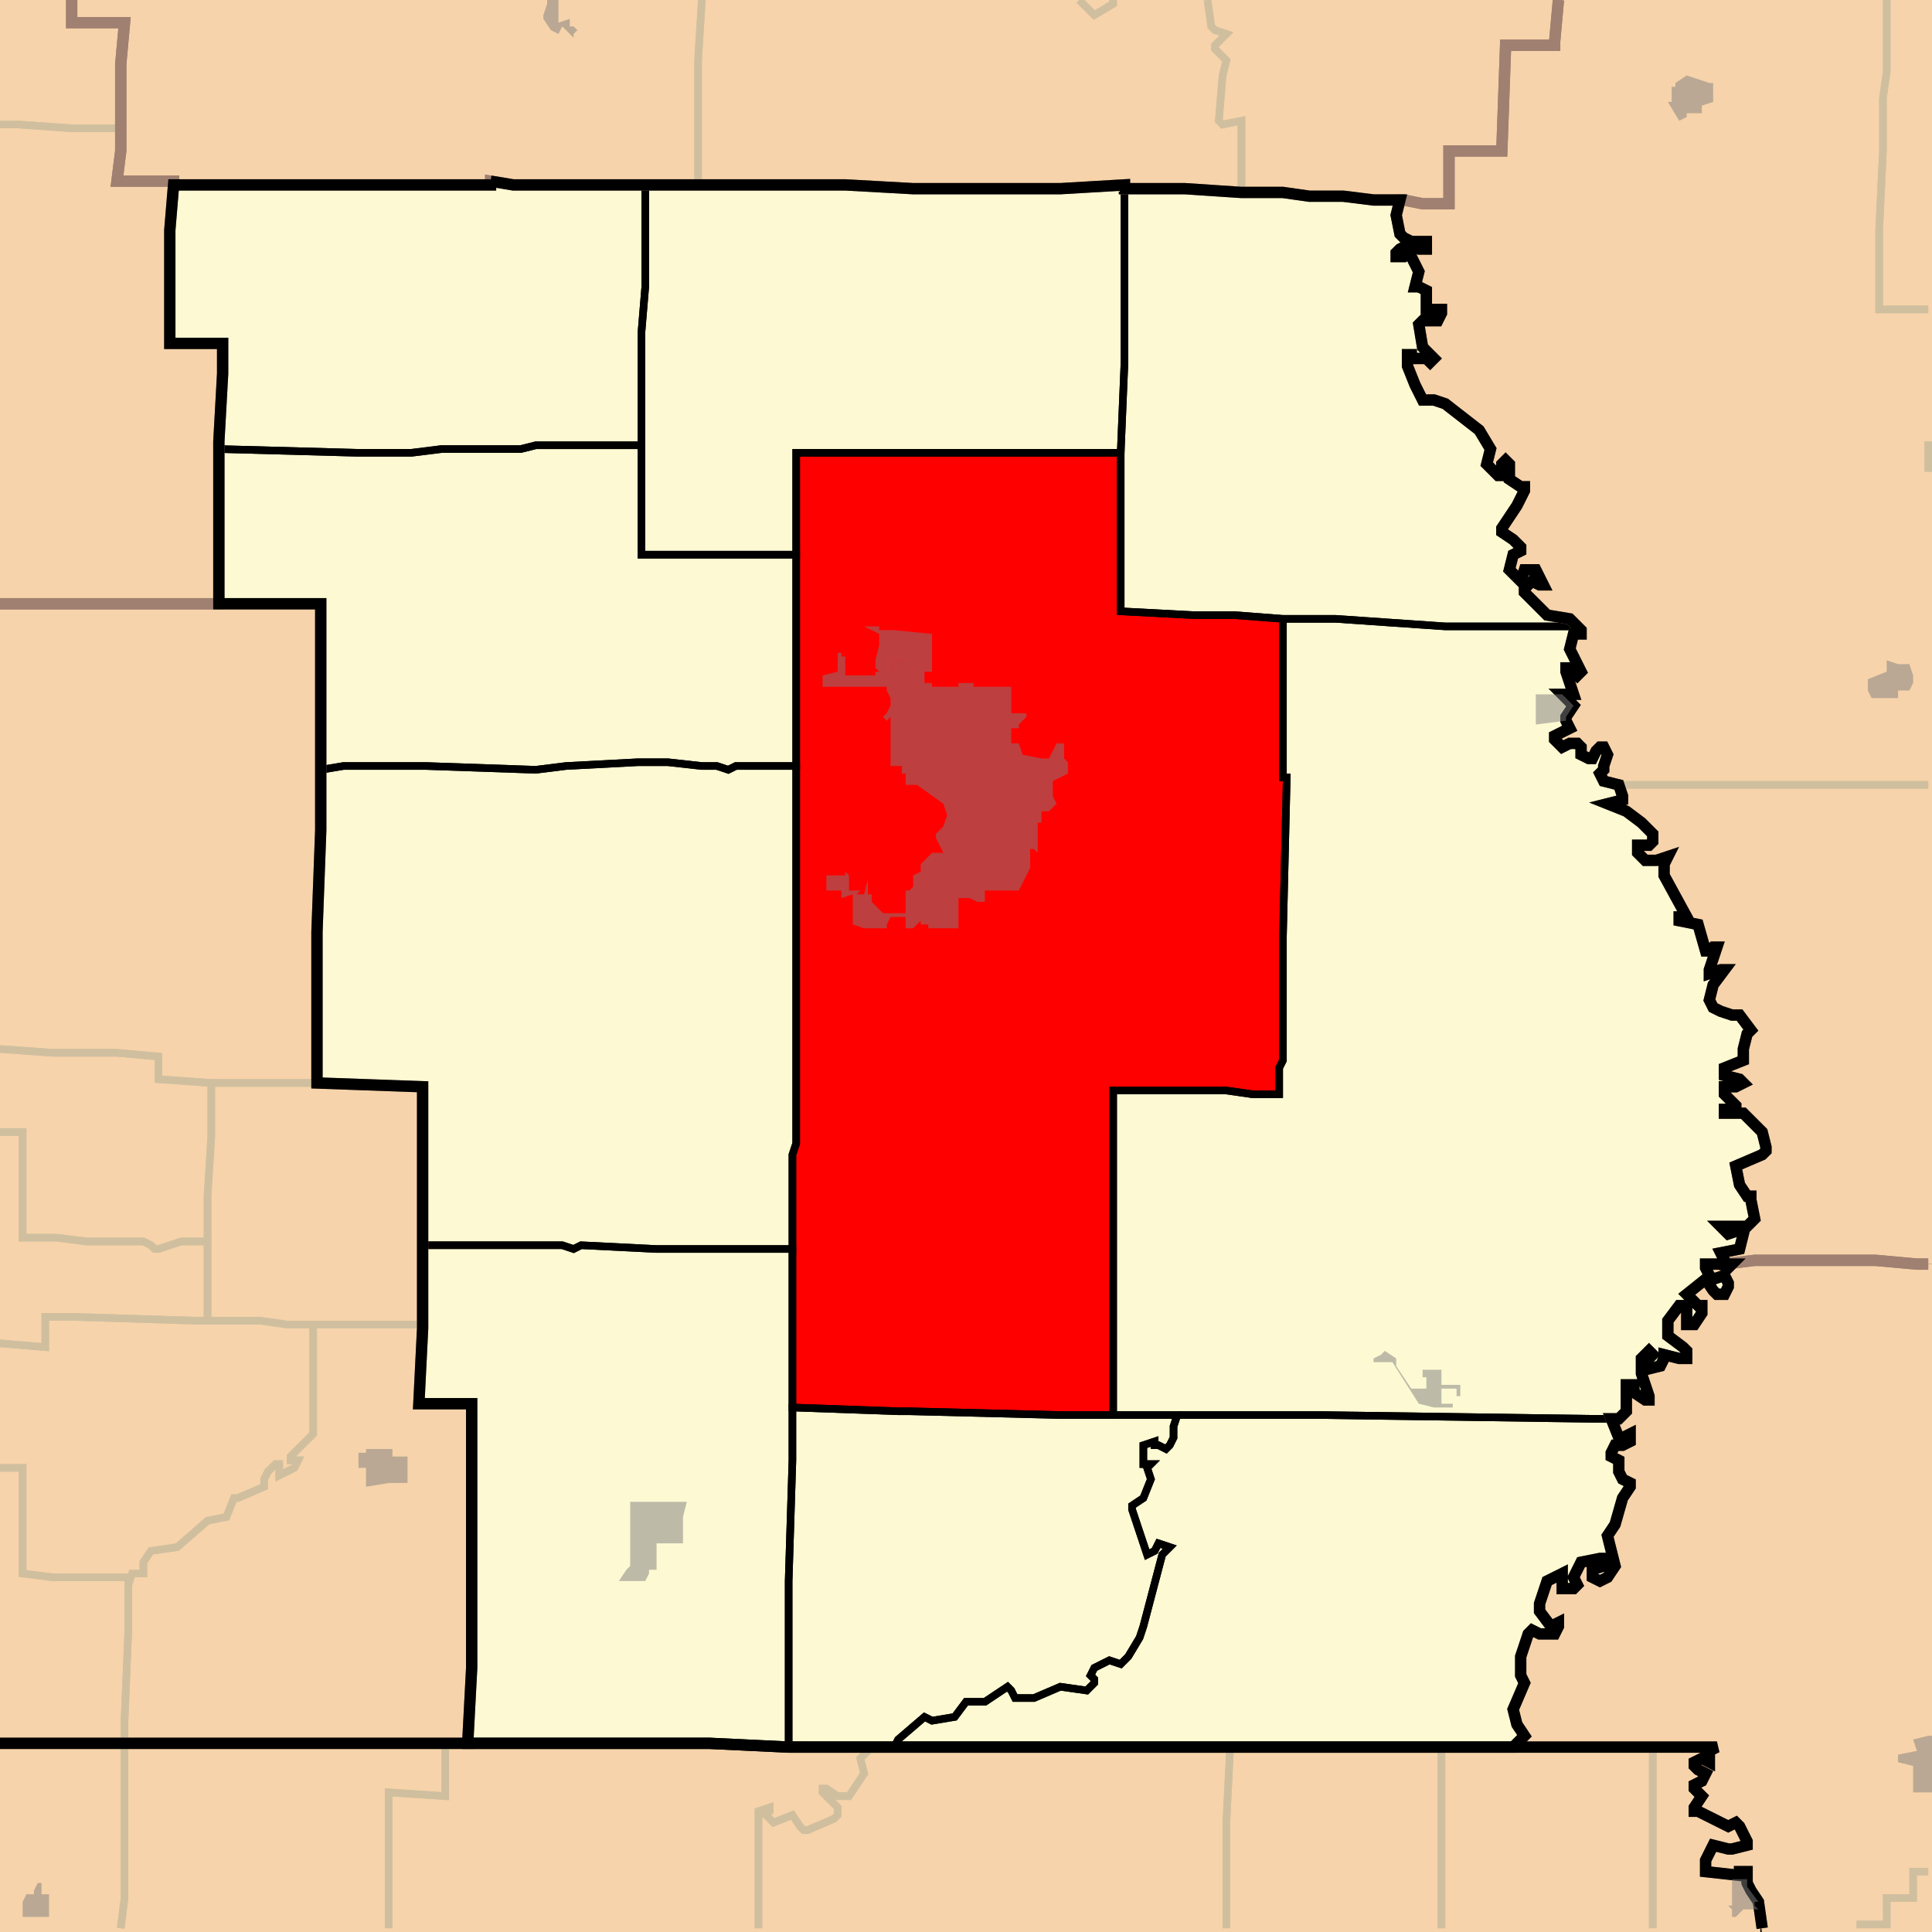 <?xml version="1.0" encoding="UTF-8"?>
<svg version="1.1" width="512" height="512" xmlns="http://www.w3.org/2000/svg" xmlns:xlink="http://www.w3.org/1999/xlink">

<rect width="100%" height="100%" fill="#333333" stroke="none"/>

<!-- START LAYER target_county -->

<!-- START LAYER AR -->
<path fill="#f6d3aa" stroke="#000000" stroke-width="1" d="M -2 462 L 188 462 L 231 463 L 455 463 L 453 464 L 453 467 L 451 466 L 449 467 L 449 468 L 450 469 L 452 470 L 451 472 L 449 473 L 449 474 L 451 476 L 449 479 L 449 480 L 450 480 L 458 484 L 460 483 L 461 484 L 463 488 L 463 489 L 459 490 L 458 490 L 454 489 L 452 493 L 452 496 L 461 497 L 461 496 L 463 496 L 463 499 L 464 501 L 466 504 L 467 508 L 467 513 L -2 513 L -2 462 z"/>

<!-- START LAYER IL -->

<!-- START LAYER IA -->

<!-- START LAYER KS -->

<!-- START LAYER KY -->

<!-- START LAYER OK -->

<!-- START LAYER KS-counties -->

<!-- START LAYER MO-counties -->
<path fill="#f6d3aa" d="M 427 -2 L 427 -1 L 413 -2 L 412 11 L 412 12 L 399 12 L 398 40 L 384 40 L 384 54 L 377 54 L 372 53 L 364 53 L 356 52 L 347 52 L 340 51 L 329 51 L 314 50 L 298 50 L 298 49 L 281 50 L 242 50 L 224 49 L 136 49 L 130 48 L 130 49 L 46 49 L 46 48 L 31 48 L 32 40 L 32 17 L 33 6 L 19 6 L 19 -2 L 427 -2 z"/>
<path fill="#f6d3aa" d="M 513 -2 L 513 335 L 508 335 L 497 334 L 465 334 L 457 335 L 457 334 L 456 332 L 461 331 L 462 327 L 461 326 L 458 327 L 456 325 L 463 325 L 465 323 L 464 318 L 464 317 L 463 317 L 461 314 L 460 309 L 467 306 L 468 305 L 468 304 L 467 300 L 462 295 L 457 295 L 457 294 L 460 294 L 460 293 L 457 290 L 457 288 L 460 288 L 462 287 L 461 286 L 457 285 L 457 283 L 462 281 L 462 278 L 463 274 L 464 273 L 461 269 L 459 269 L 456 268 L 454 267 L 453 265 L 454 261 L 457 257 L 456 257 L 453 258 L 453 257 L 455 251 L 454 251 L 453 252 L 452 252 L 450 245 L 445 244 L 445 243 L 447 243 L 441 232 L 441 229 L 442 227 L 439 228 L 436 228 L 434 226 L 434 224 L 437 224 L 438 223 L 438 221 L 435 218 L 431 215 L 426 213 L 430 212 L 430 211 L 429 208 L 425 207 L 424 205 L 425 204 L 425 203 L 426 200 L 425 198 L 424 198 L 423 199 L 422 201 L 421 201 L 419 200 L 419 198 L 418 197 L 416 197 L 414 198 L 412 196 L 412 195 L 416 193 L 415 191 L 415 190 L 417 187 L 414 184 L 417 184 L 415 178 L 415 177 L 416 177 L 418 179 L 419 178 L 416 172 L 417 168 L 419 168 L 419 167 L 416 164 L 410 163 L 404 157 L 404 156 L 406 154 L 408 155 L 409 155 L 407 151 L 404 151 L 403 154 L 400 151 L 401 147 L 403 146 L 403 145 L 401 143 L 398 141 L 398 140 L 402 134 L 404 130 L 404 129 L 403 129 L 400 127 L 400 123 L 399 122 L 398 123 L 398 126 L 397 126 L 394 123 L 395 119 L 392 114 L 383 107 L 380 106 L 377 106 L 375 102 L 373 97 L 373 94 L 374 94 L 374 95 L 378 95 L 379 96 L 380 95 L 377 92 L 376 86 L 377 85 L 381 85 L 382 83 L 382 82 L 378 82 L 378 77 L 376 76 L 375 76 L 376 72 L 374 68 L 373 67 L 372 68 L 370 68 L 370 67 L 371 66 L 373 65 L 376 66 L 378 66 L 378 64 L 374 64 L 372 63 L 371 62 L 370 57 L 371 53 L 372 53 L 377 54 L 384 54 L 384 40 L 398 40 L 399 12 L 412 12 L 412 11 L 413 -2 L 427 -1 L 427 -2 L 513 -2 z"/>
<path fill="#f6d3aa" d="M -2 -2 L 19 -2 L 19 6 L 33 6 L 32 17 L 32 40 L 31 48 L 46 48 L 46 49 L 45 61 L 45 91 L 59 91 L 59 99 L 58 117 L 58 160 L -2 160 L -2 -2 z"/>
<path fill="#f6d3aa" d="M 130 48 L 136 49 L 224 49 L 242 50 L 281 50 L 298 49 L 298 50 L 314 50 L 329 51 L 340 51 L 347 52 L 356 52 L 364 53 L 371 53 L 370 57 L 371 62 L 372 63 L 374 64 L 378 64 L 378 66 L 376 66 L 373 65 L 371 66 L 370 67 L 370 68 L 372 68 L 373 67 L 374 68 L 376 72 L 375 76 L 376 76 L 378 77 L 378 82 L 382 82 L 382 83 L 381 85 L 377 85 L 376 86 L 377 92 L 380 95 L 379 96 L 378 95 L 374 95 L 374 94 L 373 94 L 373 97 L 375 102 L 377 106 L 380 106 L 383 107 L 392 114 L 395 119 L 394 123 L 397 126 L 398 126 L 398 123 L 399 122 L 400 123 L 400 127 L 403 129 L 404 129 L 404 130 L 402 134 L 398 140 L 398 141 L 401 143 L 403 145 L 403 146 L 401 147 L 400 151 L 403 154 L 404 151 L 407 151 L 409 155 L 408 155 L 406 154 L 404 156 L 404 157 L 410 163 L 416 164 L 419 167 L 419 168 L 417 168 L 416 172 L 419 178 L 418 179 L 416 177 L 415 177 L 415 178 L 417 184 L 414 184 L 417 187 L 415 190 L 415 191 L 416 193 L 412 195 L 412 196 L 414 198 L 416 197 L 418 197 L 419 198 L 419 200 L 421 201 L 422 201 L 423 199 L 424 198 L 425 198 L 426 200 L 425 203 L 425 204 L 424 205 L 425 207 L 429 208 L 430 211 L 430 212 L 426 213 L 431 215 L 435 218 L 438 221 L 438 223 L 437 224 L 434 224 L 434 226 L 436 228 L 439 228 L 442 227 L 441 229 L 441 232 L 447 243 L 445 243 L 445 244 L 450 245 L 452 252 L 453 252 L 454 251 L 455 251 L 453 257 L 453 258 L 456 257 L 457 257 L 454 261 L 453 265 L 454 267 L 456 268 L 459 269 L 461 269 L 464 273 L 463 274 L 462 278 L 462 281 L 457 283 L 457 285 L 461 286 L 462 287 L 460 288 L 457 288 L 457 290 L 460 293 L 460 294 L 457 294 L 457 295 L 462 295 L 467 300 L 468 304 L 468 305 L 467 306 L 460 309 L 461 314 L 463 317 L 464 317 L 464 318 L 465 323 L 463 325 L 456 325 L 458 327 L 461 326 L 462 327 L 461 331 L 456 332 L 457 334 L 457 335 L 459 335 L 458 336 L 456 335 L 452 335 L 452 336 L 453 338 L 454 339 L 457 338 L 458 340 L 458 341 L 457 343 L 455 343 L 454 342 L 452 339 L 447 343 L 450 346 L 451 346 L 451 348 L 449 351 L 447 351 L 447 347 L 446 346 L 445 346 L 442 350 L 442 354 L 446 357 L 447 358 L 447 360 L 445 360 L 441 359 L 441 360 L 440 362 L 436 363 L 436 361 L 438 359 L 437 358 L 435 360 L 435 364 L 437 370 L 437 371 L 436 371 L 433 369 L 433 367 L 431 367 L 431 374 L 429 376 L 427 376 L 429 381 L 430 381 L 432 380 L 432 382 L 430 383 L 428 383 L 427 385 L 427 386 L 429 387 L 429 390 L 430 392 L 432 393 L 432 394 L 430 397 L 428 404 L 426 407 L 428 415 L 426 418 L 424 419 L 422 418 L 422 416 L 425 415 L 425 413 L 424 413 L 419 414 L 417 418 L 418 420 L 417 421 L 414 421 L 414 417 L 410 419 L 408 425 L 408 427 L 411 431 L 413 430 L 413 431 L 412 433 L 408 433 L 406 432 L 405 433 L 403 439 L 403 444 L 404 446 L 401 453 L 402 457 L 404 460 L 401 463 L 209 463 L 188 462 L 124 462 L 124 461 L 125 442 L 125 372 L 111 372 L 112 352 L 112 288 L 84 287 L 84 247 L 85 220 L 85 160 L 58 160 L 58 117 L 59 99 L 59 91 L 45 91 L 45 61 L 46 49 L 130 49 L 130 48 z"/>
<path fill="#f6d3aa" d="M -2 160 L 85 160 L 85 220 L 84 247 L 84 287 L 112 288 L 112 352 L 111 372 L 125 372 L 125 442 L 124 461 L 124 462 L -2 462 L -2 160 z"/>
<path fill="#f6d3aa" d="M 513 335 L 513 513 L 467 513 L 466 504 L 464 501 L 463 499 L 463 496 L 461 496 L 461 497 L 452 496 L 452 493 L 454 489 L 458 490 L 459 490 L 463 489 L 463 488 L 461 484 L 460 483 L 458 484 L 450 480 L 449 480 L 449 479 L 451 476 L 449 474 L 449 473 L 451 472 L 452 470 L 450 469 L 449 468 L 449 467 L 451 466 L 453 467 L 453 464 L 455 463 L 401 463 L 404 460 L 402 457 L 401 453 L 404 446 L 403 444 L 403 439 L 405 433 L 406 432 L 408 433 L 412 433 L 413 431 L 413 430 L 411 431 L 408 427 L 408 425 L 410 419 L 414 417 L 414 421 L 417 421 L 418 420 L 417 418 L 419 414 L 424 413 L 425 413 L 425 415 L 422 416 L 422 418 L 424 419 L 426 418 L 428 415 L 426 407 L 428 404 L 430 397 L 432 394 L 432 393 L 430 392 L 429 390 L 429 387 L 427 386 L 427 385 L 428 383 L 430 383 L 432 382 L 432 380 L 430 381 L 429 381 L 427 376 L 429 376 L 431 374 L 431 367 L 433 367 L 433 369 L 436 371 L 437 371 L 437 370 L 435 364 L 435 360 L 437 358 L 438 359 L 436 361 L 436 363 L 440 362 L 441 360 L 441 359 L 445 360 L 447 360 L 447 358 L 446 357 L 442 354 L 442 350 L 445 346 L 446 346 L 447 347 L 447 351 L 449 351 L 451 348 L 451 346 L 450 346 L 447 343 L 452 339 L 454 342 L 455 343 L 457 343 L 458 341 L 458 340 L 457 338 L 454 339 L 453 338 L 452 336 L 452 335 L 456 335 L 458 336 L 459 335 L 457 335 L 465 334 L 497 334 L 508 335 L 513 335 z"/>

<!-- START LAYER NE-counties -->

<!-- START LAYER OK-counties -->

<!-- START LAYER target_county_townships -->
<path fill="#fdf9d2" d="M 130 48 L 136 49 L 171 49 L 171 76 L 170 88 L 170 118 L 142 118 L 138 119 L 117 119 L 109 120 L 95 120 L 58 119 L 58 117 L 59 99 L 59 91 L 45 91 L 45 61 L 46 49 L 130 49 L 130 48 z"/>
<path fill="#fdf9d2" d="M 185 49 L 224 49 L 242 50 L 281 50 L 298 49 L 298 96 L 297 120 L 211 120 L 211 147 L 170 147 L 170 88 L 171 76 L 171 49 L 185 49 z"/>
<path fill="#fdf9d2" d="M 309 50 L 314 50 L 329 51 L 340 51 L 347 52 L 356 52 L 364 53 L 371 53 L 370 57 L 371 62 L 372 63 L 374 64 L 378 64 L 378 66 L 376 66 L 373 65 L 371 66 L 370 67 L 370 68 L 372 68 L 373 67 L 374 68 L 376 72 L 375 76 L 376 76 L 378 77 L 378 82 L 382 82 L 382 83 L 381 85 L 377 85 L 376 86 L 377 92 L 380 95 L 379 96 L 378 95 L 374 95 L 374 94 L 373 94 L 373 97 L 375 102 L 377 106 L 380 106 L 383 107 L 392 114 L 395 119 L 394 123 L 397 126 L 398 126 L 398 123 L 399 122 L 400 123 L 400 127 L 403 129 L 404 129 L 404 130 L 402 134 L 398 140 L 398 141 L 401 143 L 403 145 L 403 146 L 401 147 L 400 151 L 403 154 L 404 151 L 407 151 L 409 155 L 408 155 L 406 154 L 404 156 L 404 157 L 410 163 L 416 164 L 418 166 L 383 166 L 354 164 L 340 164 L 327 163 L 316 163 L 297 162 L 297 120 L 298 96 L 298 50 L 309 50 z"/>
<path fill="#fdf9d2" d="M 58 119 L 95 120 L 109 120 L 117 119 L 138 119 L 142 118 L 170 118 L 170 147 L 211 147 L 211 203 L 195 203 L 193 204 L 190 203 L 186 203 L 177 202 L 169 202 L 150 203 L 142 204 L 113 203 L 91 203 L 85 204 L 85 160 L 58 160 L 58 119 z"/>
<path fill="#fdf9d2" d="M 211 147 L 211 120 L 297 120 L 297 162 L 316 163 L 327 163 L 340 164 L 340 206 L 341 206 L 340 248 L 340 281 L 339 283 L 339 290 L 332 290 L 325 289 L 295 289 L 295 375 L 281 375 L 241 374 L 238 374 L 210 373 L 210 306 L 211 303 L 211 147 z"/>
<path fill="#fdf9d2" d="M 340 164 L 354 164 L 383 166 L 418 166 L 419 167 L 419 168 L 417 168 L 416 172 L 419 178 L 418 179 L 416 177 L 415 177 L 415 178 L 417 184 L 414 184 L 417 187 L 415 190 L 415 191 L 416 193 L 412 195 L 412 196 L 414 198 L 416 197 L 418 197 L 419 198 L 419 200 L 421 201 L 422 201 L 423 199 L 424 198 L 425 198 L 426 200 L 425 203 L 425 204 L 424 205 L 425 207 L 429 208 L 430 211 L 430 212 L 426 213 L 431 215 L 435 218 L 438 221 L 438 223 L 437 224 L 434 224 L 434 226 L 436 228 L 439 228 L 442 227 L 441 229 L 441 232 L 447 243 L 445 243 L 445 244 L 450 245 L 452 252 L 453 252 L 454 251 L 455 251 L 453 257 L 453 258 L 456 257 L 457 257 L 454 261 L 453 265 L 454 267 L 456 268 L 459 269 L 461 269 L 464 273 L 463 274 L 462 278 L 462 281 L 457 283 L 457 285 L 461 286 L 462 287 L 460 288 L 457 288 L 457 290 L 460 293 L 460 294 L 457 294 L 457 295 L 462 295 L 467 300 L 468 304 L 468 305 L 467 306 L 460 309 L 461 314 L 463 317 L 464 317 L 464 318 L 465 323 L 463 325 L 456 325 L 458 327 L 461 326 L 462 327 L 461 331 L 456 332 L 457 334 L 457 335 L 459 335 L 458 336 L 456 335 L 452 335 L 452 336 L 453 338 L 454 339 L 457 338 L 458 340 L 458 341 L 457 343 L 455 343 L 454 342 L 452 339 L 447 343 L 450 346 L 451 346 L 451 348 L 449 351 L 447 351 L 447 347 L 446 346 L 445 346 L 442 350 L 442 354 L 446 357 L 447 358 L 447 360 L 445 360 L 441 359 L 441 360 L 440 362 L 436 363 L 436 361 L 438 359 L 437 358 L 435 360 L 435 364 L 437 370 L 437 371 L 436 371 L 433 369 L 433 367 L 431 367 L 431 374 L 429 376 L 422 376 L 350 375 L 295 375 L 295 289 L 325 289 L 332 290 L 339 290 L 339 283 L 340 281 L 340 248 L 341 206 L 340 206 L 340 164 z"/>
<path fill="#fdf9d2" d="M 85 204 L 91 203 L 113 203 L 142 204 L 150 203 L 169 202 L 177 202 L 186 203 L 190 203 L 193 204 L 195 203 L 211 203 L 211 303 L 210 306 L 210 331 L 174 331 L 154 330 L 152 331 L 149 330 L 112 330 L 112 288 L 84 287 L 84 247 L 85 220 L 85 204 z"/>
<path fill="#fdf9d2" d="M 112 330 L 149 330 L 152 331 L 154 330 L 174 331 L 210 331 L 210 387 L 209 419 L 209 463 L 188 462 L 124 462 L 124 461 L 125 442 L 125 372 L 111 372 L 112 352 L 112 330 z"/>
<path fill="#fdf9d2" d="M 281 375 L 312 375 L 311 378 L 311 381 L 310 383 L 309 384 L 307 383 L 306 383 L 306 382 L 303 383 L 303 388 L 305 388 L 304 389 L 305 392 L 303 397 L 300 399 L 300 400 L 304 412 L 306 411 L 307 409 L 310 410 L 308 412 L 303 431 L 302 434 L 299 439 L 297 441 L 294 440 L 290 442 L 289 444 L 290 445 L 290 446 L 288 448 L 281 447 L 274 450 L 269 450 L 268 448 L 267 447 L 261 451 L 256 451 L 253 455 L 247 456 L 245 455 L 238 461 L 237 463 L 209 463 L 209 419 L 210 387 L 210 373 L 238 374 L 241 374 L 281 375 z"/>
<path fill="#fdf9d2" d="M 312 375 L 350 375 L 422 376 L 427 376 L 429 381 L 430 381 L 432 380 L 432 382 L 430 383 L 428 383 L 427 385 L 427 386 L 429 387 L 429 390 L 430 392 L 432 393 L 432 394 L 430 397 L 428 404 L 426 407 L 428 415 L 426 418 L 424 419 L 422 418 L 422 416 L 425 415 L 425 413 L 424 413 L 419 414 L 417 418 L 418 420 L 417 421 L 414 421 L 414 417 L 410 419 L 408 425 L 408 427 L 411 431 L 413 430 L 413 431 L 412 433 L 408 433 L 406 432 L 405 433 L 403 439 L 403 444 L 404 446 L 401 453 L 402 457 L 404 460 L 401 463 L 237 463 L 238 461 L 245 455 L 247 456 L 253 455 L 256 451 L 261 451 L 267 447 L 268 448 L 269 450 L 274 450 L 281 447 L 288 448 L 290 446 L 290 445 L 289 444 L 290 442 L 294 440 L 297 441 L 299 439 L 302 434 L 303 431 L 308 412 L 310 410 L 307 409 L 306 411 L 304 412 L 300 400 L 300 399 L 303 397 L 305 392 L 304 389 L 305 388 L 303 388 L 303 383 L 306 382 L 306 383 L 307 383 L 309 384 L 310 383 L 311 381 L 311 378 L 312 375 z"/>

<!-- START LAYER target_township -->
<path fill="#ff0000" d="M 211 147 L 211 120 L 297 120 L 297 162 L 316 163 L 327 163 L 340 164 L 340 206 L 341 206 L 340 248 L 340 281 L 339 283 L 339 290 L 332 290 L 325 289 L 295 289 L 295 375 L 281 375 L 241 374 L 238 374 L 210 373 L 210 306 L 211 303 L 211 147 z"/>

<!-- START LAYER AR-township_borders -->
<polyline fill="none" stroke="#d0bf9f" stroke-width="2" points="118,462 118,476 103,475 103,511"/>
<polyline fill="none" stroke="#d0bf9f" stroke-width="2" points="32,511 33,503 33,462 118,462"/>
<polyline fill="none" stroke="#d0bf9f" stroke-width="2" points="0,462 33,462 33,503 32,511"/>
<polyline fill="none" stroke="#d0bf9f" stroke-width="2" points="124,462 188,462 231,463 228,466 229,470 225,476 222,476 219,474 218,474 218,475 222,479 222,481 221,482 214,485 213,485 212,484 210,481 205,483 203,481 204,480 204,479 201,480 201,511"/>
<polyline fill="none" stroke="#d0bf9f" stroke-width="2" points="103,511 103,475 118,476 118,462 124,462"/>
<polyline fill="none" stroke="#d0bf9f" stroke-width="2" points="231,463 326,463 325,483 325,511"/>
<polyline fill="none" stroke="#d0bf9f" stroke-width="2" points="201,511 201,480 204,479 204,480 203,481 205,483 210,481 212,484 213,485 214,485 221,482 222,481 222,479 218,475 218,474 219,474 222,476 225,476 229,470 228,466 231,463"/>
<polyline fill="none" stroke="#d0bf9f" stroke-width="2" points="382,463 382,511"/>
<polyline fill="none" stroke="#d0bf9f" stroke-width="2" points="325,511 325,483 326,463 382,463"/>
<polyline fill="none" stroke="#d0bf9f" stroke-width="2" points="438,463 455,463 453,464 453,467 451,466 449,467 449,468 450,469 452,470 451,472 449,473 449,474 451,476 449,479 449,480 450,480 458,484 460,483 461,484 463,488 463,489 459,490 458,490 454,489 452,493 452,496 461,497 461,496 463,496 463,499 464,501 466,504 467,508 467,511"/>
<polyline fill="none" stroke="#d0bf9f" stroke-width="2" points="438,511 438,463"/>
<polyline fill="none" stroke="#d0bf9f" stroke-width="2" points="422,463 438,463 438,511"/>
<polyline fill="none" stroke="#d0bf9f" stroke-width="2" points="382,511 382,463 422,463"/>

<!-- START LAYER IL-township_borders -->

<!-- START LAYER IA-township_borders -->

<!-- START LAYER KS-township_borders -->

<!-- START LAYER MO-township_borders -->
<polyline fill="none" stroke="#d0bf9f" stroke-width="2" points="295,0 295,1 290,4 286,0"/>
<polyline fill="none" stroke="#d0bf9f" stroke-width="2" points="413,0 412,11 412,12 399,12 398,40 384,40 384,54 377,54 372,53 364,53 356,52 347,52 340,51 329,51 329,32 324,33 323,32 324,20 325,16 322,13 322,12 325,9 322,8 321,7 320,0"/>
<polyline fill="none" stroke="#d0bf9f" stroke-width="2" points="186,0 185,16 185,49 136,49 130,48 130,49 46,49 46,48 31,48 32,40 32,17 33,6 19,6 19,0"/>
<polyline fill="none" stroke="#d0bf9f" stroke-width="2" points="19,0 19,6 33,6 32,17 32,34 19,34 5,33 0,33"/>
<polyline fill="none" stroke="#d0bf9f" stroke-width="2" points="286,0 290,4 295,1 295,0"/>
<polyline fill="none" stroke="#d0bf9f" stroke-width="2" points="320,0 321,7 322,8 325,9 322,12 322,13 325,16 324,20 323,32 324,33 329,32 329,51 314,50 298,50 298,49 281,50 242,50 224,49 185,49 185,16 186,0"/>
<polyline fill="none" stroke="#d0bf9f" stroke-width="2" points="500,0 500,19 499,26 499,40 498,61 498,82 511,82"/>
<polyline fill="none" stroke="#d0bf9f" stroke-width="2" points="511,117 511,125"/>
<polyline fill="none" stroke="#d0bf9f" stroke-width="2" points="511,208 429,208 425,207 424,205 425,204 425,203 426,200 425,198 424,198 423,199 422,201 421,201 419,200 419,198 418,197 416,197 414,198 412,196 412,195 416,193 415,191 415,190 417,187 414,184 417,184 415,178 415,177 416,177 418,179 419,178 416,172 417,168 419,168 419,167 416,164 410,163 404,157 404,156 406,154 408,155 409,155 407,151 404,151 403,154 400,151 401,147 403,146 403,145 401,143 398,141 398,140 402,134 404,130 404,129 403,129 400,127 400,123 399,122 398,123 398,126 397,126 394,123 395,119 392,114 383,107 380,106 377,106 375,102 373,97 373,94 374,94 374,95 378,95 379,96 380,95 377,92 376,86 377,85 381,85 382,83 382,82 378,82 378,77 376,76 375,76 376,72 374,68 373,67 372,68 370,68 370,67 371,66 373,65 376,66 378,66 378,64 374,64 372,63 371,62 370,57 371,53 372,53 377,54 384,54 384,40 398,40 399,12 412,12 412,11 413,0"/>
<polyline fill="none" stroke="#d0bf9f" stroke-width="2" points="511,82 498,82 498,61 499,40 499,26 500,19 500,0"/>
<polyline fill="none" stroke="#d0bf9f" stroke-width="2" points="511,125 511,117"/>
<polyline fill="none" stroke="#d0bf9f" stroke-width="2" points="0,33 5,33 19,34 32,34 32,40 31,48 46,48 46,49 45,61 45,91 59,91 59,99 58,117 58,160 0,160"/>
<polyline fill="none" stroke="#d0bf9f" stroke-width="2" points="511,335 508,335 497,334 465,334 457,335 457,334 456,332 461,331 462,327 461,326 458,327 456,325 463,325 465,323 464,318 464,317 463,317 461,314 460,309 467,306 468,305 468,304 467,300 462,295 457,295 457,294 460,294 460,293 457,290 457,288 460,288 462,287 461,286 457,285 457,283 462,281 462,278 463,274 464,273 461,269 459,269 456,268 454,267 453,265 454,261 457,257 456,257 453,258 453,257 455,251 454,251 453,252 452,252 450,245 445,244 445,243 447,243 441,232 441,229 442,227 439,228 436,228 434,226 434,224 437,224 438,223 438,221 435,218 431,215 426,213 430,212 430,211 429,208 511,208"/>
<polyline fill="none" stroke="#d0bf9f" stroke-width="2" points="0,160 85,160 85,220 84,247 84,287 56,287 42,286 42,280 31,279 14,279 0,278"/>
<polyline fill="none" stroke="#d0bf9f" stroke-width="2" points="0,300 6,300 6,328 15,328 23,329 38,329 40,330 41,331 42,331 48,329 55,329 55,350 52,350 20,349 12,349 12,357 0,356"/>
<polyline fill="none" stroke="#d0bf9f" stroke-width="2" points="0,278 14,279 31,279 42,280 42,286 56,287 56,301 55,317 55,329 48,329 42,331 41,331 40,330 38,329 23,329 15,328 6,328 6,300 0,300"/>
<polyline fill="none" stroke="#d0bf9f" stroke-width="2" points="56,287 84,287 112,288 112,351 76,351 69,350 55,350 55,317 56,301 56,287"/>
<polyline fill="none" stroke="#d0bf9f" stroke-width="2" points="508,335 511,335"/>
<polyline fill="none" stroke="#d0bf9f" stroke-width="2" points="511,496 507,496 507,503 500,503 500,510 493,510 493,511"/>
<polyline fill="none" stroke="#d0bf9f" stroke-width="2" points="467,511 466,504 464,501 463,499 463,496 461,496 461,497 452,496 452,493 454,489 458,490 459,490 463,489 463,488 461,484 460,483 458,484 450,480 449,480 449,479 451,476 449,474 449,473 451,472 452,470 450,469 449,468 449,467 451,466 453,467 453,464 455,463 401,463 404,460 402,457 401,453 404,446 403,444 403,439 405,433 406,432 408,433 412,433 413,431 413,430 411,431 408,427 408,425 410,419 414,417 414,421 417,421 418,420 417,418 419,414 424,413 425,413 425,415 422,416 422,418 424,419 426,418 428,415 426,407 428,404 430,397 432,394 432,393 430,392 429,390 429,387 427,386 427,385 428,383 430,383 432,382 432,380 430,381 429,381 427,376 429,376 431,374 431,367 433,367 433,369 436,371 437,371 437,370 435,364 435,360 437,358 438,359 436,361 436,363 440,362 441,360 441,359 445,360 447,360 447,358 446,357 442,354 442,350 445,346 446,346 447,347 447,351 449,351 451,348 451,346 450,346 447,343 452,339 454,342 455,343 457,343 458,341 458,340 457,338 454,339 453,338 452,336 452,335 456,335 458,336 459,335 457,335 465,334 497,334 508,335"/>
<polyline fill="none" stroke="#d0bf9f" stroke-width="2" points="0,356 12,357 12,349 20,349 52,350 69,350 76,351 83,351 83,380 77,386 77,387 79,387 78,389 74,391 74,388 73,388 71,390 70,392 70,394 63,397 62,397 60,402 55,403 47,410 40,411 38,414 38,417 35,417 34,420 34,418 14,418 6,417 6,389 0,389"/>
<polyline fill="none" stroke="#d0bf9f" stroke-width="2" points="83,351 112,351 112,352 111,372 125,372 125,442 124,461 124,462 33,462 33,456 34,432 34,420 35,417 38,417 38,414 40,411 47,410 55,403 60,402 62,397 63,397 70,394 70,392 71,390 73,388 74,388 74,391 78,389 79,387 77,387 77,386 83,380 83,351"/>
<polyline fill="none" stroke="#d0bf9f" stroke-width="2" points="0,389 6,389 6,417 14,418 34,418 34,432 33,456 33,462 0,462"/>
<polyline fill="none" stroke="#d0bf9f" stroke-width="2" points="493,511 493,510 500,510 500,503 507,503 507,496 511,496"/>

<!-- START LAYER KS-township_borders -->

<!-- START LAYER NE-township_borders -->

<!-- START LAYER OK-township_borders -->

<!-- START LAYER target_county_township_borders -->
<polyline fill="none" stroke="#000000" stroke-width="2" points="130,48 136,49 171,49 171,76 170,88 170,118 142,118 138,119 117,119 109,120 95,120 58,119 58,117 59,99 59,91 45,91 45,61 46,49 130,49 130,48"/>
<polyline fill="none" stroke="#000000" stroke-width="2" points="185,49 224,49 242,50 281,50 298,49 298,96 297,120 211,120 211,147 170,147 170,88 171,76 171,49 185,49"/>
<polyline fill="none" stroke="#000000" stroke-width="2" points="309,50 314,50 329,51 340,51 347,52 356,52 364,53 371,53 370,57 371,62 372,63 374,64 378,64 378,66 376,66 373,65 371,66 370,67 370,68 372,68 373,67 374,68 376,72 375,76 376,76 378,77 378,82 382,82 382,83 381,85 377,85 376,86 377,92 380,95 379,96 378,95 374,95 374,94 373,94 373,97 375,102 377,106 380,106 383,107 392,114 395,119 394,123 397,126 398,126 398,123 399,122 400,123 400,127 403,129 404,129 404,130 402,134 398,140 398,141 401,143 403,145 403,146 401,147 400,151 403,154 404,151 407,151 409,155 408,155 406,154 404,156 404,157 410,163 416,164 418,166 383,166 354,164 340,164 327,163 316,163 297,162 297,120 298,96 298,50 309,50"/>
<polyline fill="none" stroke="#000000" stroke-width="2" points="58,119 95,120 109,120 117,119 138,119 142,118 170,118 170,147 211,147 211,203 195,203 193,204 190,203 186,203 177,202 169,202 150,203 142,204 113,203 91,203 85,204 85,160 58,160 58,119"/>
<polyline fill="none" stroke="#000000" stroke-width="2" points="211,147 211,120 297,120 297,162 316,163 327,163 340,164 340,206 341,206 340,248 340,281 339,283 339,290 332,290 325,289 295,289 295,375 281,375 241,374 238,374 210,373 210,306 211,303 211,147"/>
<polyline fill="none" stroke="#000000" stroke-width="2" points="340,164 354,164 383,166 418,166 419,167 419,168 417,168 416,172 419,178 418,179 416,177 415,177 415,178 417,184 414,184 417,187 415,190 415,191 416,193 412,195 412,196 414,198 416,197 418,197 419,198 419,200 421,201 422,201 423,199 424,198 425,198 426,200 425,203 425,204 424,205 425,207 429,208 430,211 430,212 426,213 431,215 435,218 438,221 438,223 437,224 434,224 434,226 436,228 439,228 442,227 441,229 441,232 447,243 445,243 445,244 450,245 452,252 453,252 454,251 455,251 453,257 453,258 456,257 457,257 454,261 453,265 454,267 456,268 459,269 461,269 464,273 463,274 462,278 462,281 457,283 457,285 461,286 462,287 460,288 457,288 457,290 460,293 460,294 457,294 457,295 462,295 467,300 468,304 468,305 467,306 460,309 461,314 463,317 464,317 464,318 465,323 463,325 456,325 458,327 461,326 462,327 461,331 456,332 457,334 457,335 459,335 458,336 456,335 452,335 452,336 453,338 454,339 457,338 458,340 458,341 457,343 455,343 454,342 452,339 447,343 450,346 451,346 451,348 449,351 447,351 447,347 446,346 445,346 442,350 442,354 446,357 447,358 447,360 445,360 441,359 441,360 440,362 436,363 436,361 438,359 437,358 435,360 435,364 437,370 437,371 436,371 433,369 433,367 431,367 431,374 429,376 422,376 350,375 295,375 295,289 325,289 332,290 339,290 339,283 340,281 340,248 341,206 340,206 340,164"/>
<polyline fill="none" stroke="#000000" stroke-width="2" points="85,204 91,203 113,203 142,204 150,203 169,202 177,202 186,203 190,203 193,204 195,203 211,203 211,303 210,306 210,331 174,331 154,330 152,331 149,330 112,330 112,288 84,287 84,247 85,220 85,204"/>
<polyline fill="none" stroke="#000000" stroke-width="2" points="112,330 149,330 152,331 154,330 174,331 210,331 210,387 209,419 209,463 188,462 124,462 124,461 125,442 125,372 111,372 112,352 112,330"/>
<polyline fill="none" stroke="#000000" stroke-width="2" points="281,375 312,375 311,378 311,381 310,383 309,384 307,383 306,383 306,382 303,383 303,388 305,388 304,389 305,392 303,397 300,399 300,400 304,412 306,411 307,409 310,410 308,412 303,431 302,434 299,439 297,441 294,440 290,442 289,444 290,445 290,446 288,448 281,447 274,450 269,450 268,448 267,447 261,451 256,451 253,455 247,456 245,455 238,461 237,463 209,463 209,419 210,387 210,373 238,374 241,374 281,375"/>
<polyline fill="none" stroke="#000000" stroke-width="2" points="312,375 350,375 422,376 427,376 429,381 430,381 432,380 432,382 430,383 428,383 427,385 427,386 429,387 429,390 430,392 432,393 432,394 430,397 428,404 426,407 428,415 426,418 424,419 422,418 422,416 425,415 425,413 424,413 419,414 417,418 418,420 417,421 414,421 414,417 410,419 408,425 408,427 411,431 413,430 413,431 412,433 408,433 406,432 405,433 403,439 403,444 404,446 401,453 402,457 404,460 401,463 237,463 238,461 245,455 247,456 253,455 256,451 261,451 267,447 268,448 269,450 274,450 281,447 288,448 290,446 290,445 289,444 290,442 294,440 297,441 299,439 302,434 303,431 308,412 310,410 307,409 306,411 304,412 300,400 300,399 303,397 305,392 304,389 305,388 303,388 303,383 306,382 306,383 307,383 309,384 310,383 311,381 311,378 312,375"/>

<!-- START LAYER KS-county_borders -->

<!-- START LAYER MO-county_borders -->
<polyline fill="none" stroke="#a08071" stroke-width="3" points="413,0 412,11 412,12 399,12 398,40 384,40 384,54 377,54 372,53 364,53 356,52 347,52 340,51 329,51 314,50 298,50 298,49 281,50 242,50 224,49 136,49 130,48 130,49 46,49 46,48 31,48 32,40 32,17 33,6 19,6 19,0"/>
<polyline fill="none" stroke="#a08071" stroke-width="3" points="511,335 508,335 497,334 465,334 457,335 457,334 456,332 461,331 462,327 461,326 458,327 456,325 463,325 465,323 464,318 464,317 463,317 461,314 460,309 467,306 468,305 468,304 467,300 462,295 457,295 457,294 460,294 460,293 457,290 457,288 460,288 462,287 461,286 457,285 457,283 462,281 462,278 463,274 464,273 461,269 459,269 456,268 454,267 453,265 454,261 457,257 456,257 453,258 453,257 455,251 454,251 453,252 452,252 450,245 445,244 445,243 447,243 441,232 441,229 442,227 439,228 436,228 434,226 434,224 437,224 438,223 438,221 435,218 431,215 426,213 430,212 430,211 429,208 425,207 424,205 425,204 425,203 426,200 425,198 424,198 423,199 422,201 421,201 419,200 419,198 418,197 416,197 414,198 412,196 412,195 416,193 415,191 415,190 417,187 414,184 417,184 415,178 415,177 416,177 418,179 419,178 416,172 417,168 419,168 419,167 416,164 410,163 404,157 404,156 406,154 408,155 409,155 407,151 404,151 403,154 400,151 401,147 403,146 403,145 401,143 398,141 398,140 402,134 404,130 404,129 403,129 400,127 400,123 399,122 398,123 398,126 397,126 394,123 395,119 392,114 383,107 380,106 377,106 375,102 373,97 373,94 374,94 374,95 378,95 379,96 380,95 377,92 376,86 377,85 381,85 382,83 382,82 378,82 378,77 376,76 375,76 376,72 374,68 373,67 372,68 370,68 370,67 371,66 373,65 376,66 378,66 378,64 374,64 372,63 371,62 370,57 371,53 372,53 377,54 384,54 384,40 398,40 399,12 412,12 412,11 413,0"/>
<polyline fill="none" stroke="#a08071" stroke-width="3" points="19,0 19,6 33,6 32,17 32,40 31,48 46,48 46,49 45,61 45,91 59,91 59,99 58,117 58,160 0,160"/>
<polyline fill="none" stroke="#a08071" stroke-width="3" points="0,160 85,160 85,220 84,247 84,287 112,288 112,352 111,372 125,372 125,442 124,461 124,462 0,462"/>
<polyline fill="none" stroke="#a08071" stroke-width="3" points="508,335 511,335"/>
<polyline fill="none" stroke="#a08071" stroke-width="3" points="467,511 466,504 464,501 463,499 463,496 461,496 461,497 452,496 452,493 454,489 458,490 459,490 463,489 463,488 461,484 460,483 458,484 450,480 449,480 449,479 451,476 449,474 449,473 451,472 452,470 450,469 449,468 449,467 451,466 453,467 453,464 455,463 401,463 404,460 402,457 401,453 404,446 403,444 403,439 405,433 406,432 408,433 412,433 413,431 413,430 411,431 408,427 408,425 410,419 414,417 414,421 417,421 418,420 417,418 419,414 424,413 425,413 425,415 422,416 422,418 424,419 426,418 428,415 426,407 428,404 430,397 432,394 432,393 430,392 429,390 429,387 427,386 427,385 428,383 430,383 432,382 432,380 430,381 429,381 427,376 429,376 431,374 431,367 433,367 433,369 436,371 437,371 437,370 435,364 435,360 437,358 438,359 436,361 436,363 440,362 441,360 441,359 445,360 447,360 447,358 446,357 442,354 442,350 445,346 446,346 447,347 447,351 449,351 451,348 451,346 450,346 447,343 452,339 454,342 455,343 457,343 458,341 458,340 457,338 454,339 453,338 452,336 452,335 456,335 458,336 459,335 457,335 465,334 497,334 508,335"/>

<!-- START LAYER NE-county_borders -->

<!-- START LAYER OK-county_borders -->

<!-- START LAYER target_county_borders -->
<polyline fill="none" stroke="#000000" stroke-width="3" points="130,48 136,49 224,49 242,50 281,50 298,49 298,50 314,50 329,51 340,51 347,52 356,52 364,53 371,53 370,57 371,62 372,63 374,64 378,64 378,66 376,66 373,65 371,66 370,67 370,68 372,68 373,67 374,68 376,72 375,76 376,76 378,77 378,82 382,82 382,83 381,85 377,85 376,86 377,92 380,95 379,96 378,95 374,95 374,94 373,94 373,97 375,102 377,106 380,106 383,107 392,114 395,119 394,123 397,126 398,126 398,123 399,122 400,123 400,127 403,129 404,129 404,130 402,134 398,140 398,141 401,143 403,145 403,146 401,147 400,151 403,154 404,151 407,151 409,155 408,155 406,154 404,156 404,157 410,163 416,164 419,167 419,168 417,168 416,172 419,178 418,179 416,177 415,177 415,178 417,184 414,184 417,187 415,190 415,191 416,193 412,195 412,196 414,198 416,197 418,197 419,198 419,200 421,201 422,201 423,199 424,198 425,198 426,200 425,203 425,204 424,205 425,207 429,208 430,211 430,212 426,213 431,215 435,218 438,221 438,223 437,224 434,224 434,226 436,228 439,228 442,227 441,229 441,232 447,243 445,243 445,244 450,245 452,252 453,252 454,251 455,251 453,257 453,258 456,257 457,257 454,261 453,265 454,267 456,268 459,269 461,269 464,273 463,274 462,278 462,281 457,283 457,285 461,286 462,287 460,288 457,288 457,290 460,293 460,294 457,294 457,295 462,295 467,300 468,304 468,305 467,306 460,309 461,314 463,317 464,317 464,318 465,323 463,325 456,325 458,327 461,326 462,327 461,331 456,332 457,334 457,335 459,335 458,336 456,335 452,335 452,336 453,338 454,339 457,338 458,340 458,341 457,343 455,343 454,342 452,339 447,343 450,346 451,346 451,348 449,351 447,351 447,347 446,346 445,346 442,350 442,354 446,357 447,358 447,360 445,360 441,359 441,360 440,362 436,363 436,361 438,359 437,358 435,360 435,364 437,370 437,371 436,371 433,369 433,367 431,367 431,374 429,376 427,376 429,381 430,381 432,380 432,382 430,383 428,383 427,385 427,386 429,387 429,390 430,392 432,393 432,394 430,397 428,404 426,407 428,415 426,418 424,419 422,418 422,416 425,415 425,413 424,413 419,414 417,418 418,420 417,421 414,421 414,417 410,419 408,425 408,427 411,431 413,430 413,431 412,433 408,433 406,432 405,433 403,439 403,444 404,446 401,453 402,457 404,460 401,463 209,463 188,462 124,462 124,461 125,442 125,372 111,372 112,352 112,288 84,287 84,247 85,220 85,160 58,160 58,117 59,99 59,91 45,91 45,61 46,49 130,49 130,48"/>

<!-- START LAYER KS-border -->

<!-- START LAYER MO-border -->
<polyline fill="none" stroke="#000000" stroke-width="3" points="467,511 466,504 464,501 463,499 463,496 461,496 461,497 452,496 452,493 454,489 458,490 459,490 463,489 463,488 461,484 460,483 458,484 450,480 449,480 449,479 451,476 449,474 449,473 451,472 452,470 450,469 449,468 449,467 451,466 453,467 453,464 455,463 209,463 188,462 0,462"/>

<!-- START LAYER AR-places -->
<path fill="#7f7f7f" opacity="0.5" d="M 459 503 L 459 498 L 463 498 L 463 500 L 466 504 L 465 504 L 465 505 L 466 506 L 462 506 L 460 508 L 459 508 L 459 506 L 458 505 L 459 505 L 459 503 z"/>
<path fill="#7f7f7f" opacity="0.5" d="M 11 499 L 11 502 L 13 502 L 13 508 L 6 508 L 6 504 L 7 502 L 9 502 L 9 501 L 10 499 L 11 499 z"/>

<!-- START LAYER IL-places -->

<!-- START LAYER IA-places -->

<!-- START LAYER KS-places -->

<!-- START LAYER MO-places -->
<path fill="#7f7f7f" opacity="0.5" d="M 148 -2 L 148 6 L 151 5 L 151 7 L 152 7 L 153 8 L 152 9 L 152 10 L 149 7 L 148 9 L 146 8 L 144 5 L 144 4 L 145 1 L 145 -2 L 148 -2 z"/>
<path fill="#7f7f7f" opacity="0.5" d="M 454 22 L 454 27 L 451 28 L 451 30 L 447 30 L 447 31 L 445 32 L 442 27 L 443 27 L 443 23 L 444 23 L 444 22 L 447 20 L 453 22 L 454 22 z"/>
<path fill="#7f7f7f" opacity="0.5" d="M 223 173 L 223 174 L 224 174 L 224 179 L 232 179 L 232 178 L 233 178 L 232 177 L 232 175 L 233 171 L 233 168 L 229 166 L 233 166 L 233 167 L 237 167 L 247 168 L 247 178 L 245 178 L 245 181 L 247 181 L 247 182 L 254 182 L 254 181 L 258 181 L 258 182 L 268 182 L 268 189 L 272 189 L 272 190 L 270 192 L 270 193 L 268 193 L 268 197 L 270 197 L 271 200 L 276 201 L 278 201 L 280 197 L 282 197 L 282 201 L 283 202 L 283 205 L 279 207 L 279 211 L 280 213 L 278 215 L 276 215 L 276 218 L 275 218 L 275 226 L 274 225 L 273 225 L 273 230 L 270 236 L 261 236 L 261 239 L 259 239 L 257 238 L 254 238 L 254 246 L 246 246 L 246 245 L 244 245 L 244 244 L 242 246 L 240 246 L 240 243 L 236 243 L 235 245 L 235 246 L 229 246 L 226 245 L 226 237 L 223 238 L 223 236 L 219 236 L 219 232 L 224 232 L 224 231 L 225 232 L 225 236 L 228 236 L 227 237 L 229 237 L 230 233 L 230 237 L 231 237 L 231 239 L 234 242 L 240 242 L 240 236 L 241 236 L 242 235 L 242 232 L 244 231 L 244 229 L 247 226 L 250 226 L 248 222 L 248 221 L 250 219 L 251 216 L 250 213 L 243 208 L 240 208 L 240 205 L 239 205 L 239 203 L 236 203 L 236 190 L 235 191 L 234 190 L 235 189 L 236 187 L 236 185 L 235 183 L 235 182 L 218 182 L 218 179 L 222 178 L 222 173 L 223 173 M 240 175 L 236 175 L 236 178 L 240 175 z"/>
<path fill="#7f7f7f" opacity="0.5" d="M 240 175 L 236 178 L 236 175 L 240 175 z"/>
<path fill="#7f7f7f" opacity="0.5" d="M 503 176 L 506 176 L 507 179 L 507 181 L 506 183 L 503 183 L 503 185 L 496 185 L 495 183 L 495 180 L 500 178 L 500 175 L 503 176 z"/>
<path fill="#7f7f7f" opacity="0.5" d="M 415 191 L 407 192 L 407 184 L 414 184 L 417 187 L 415 190 L 415 191 z"/>
<path fill="#7f7f7f" opacity="0.5" d="M 367 358 L 370 360 L 370 362 L 374 368 L 378 368 L 378 365 L 377 365 L 377 363 L 382 363 L 382 367 L 387 367 L 387 370 L 386 370 L 386 368 L 382 368 L 382 372 L 385 372 L 385 373 L 380 373 L 376 372 L 369 361 L 364 361 L 364 360 L 366 359 L 367 358 L 367 358 z"/>
<path fill="#7f7f7f" opacity="0.5" d="M 97 385 L 97 384 L 104 384 L 104 386 L 108 386 L 108 393 L 103 393 L 97 394 L 97 389 L 95 389 L 95 385 L 97 385 z"/>
<path fill="#7f7f7f" opacity="0.5" d="M 181 409 L 174 409 L 174 416 L 172 416 L 172 417 L 171 419 L 164 419 L 166 416 L 167 415 L 167 398 L 182 398 L 181 402 L 181 409 z"/>
<path fill="#7f7f7f" opacity="0.5" d="M 512 460 L 513 460 L 513 475 L 507 475 L 507 468 L 503 467 L 503 465 L 508 464 L 507 461 L 511 460 L 512 460 z"/>

<!-- START LAYER KS-places -->

<!-- START LAYER KY-places -->

<!-- START LAYER MI-places -->

<!-- START LAYER OK-places -->

<!-- START LAYER IL-interstates -->

<!-- START LAYER IL-state_routes -->

<!-- START LAYER IL-highways_US -->
</svg>
